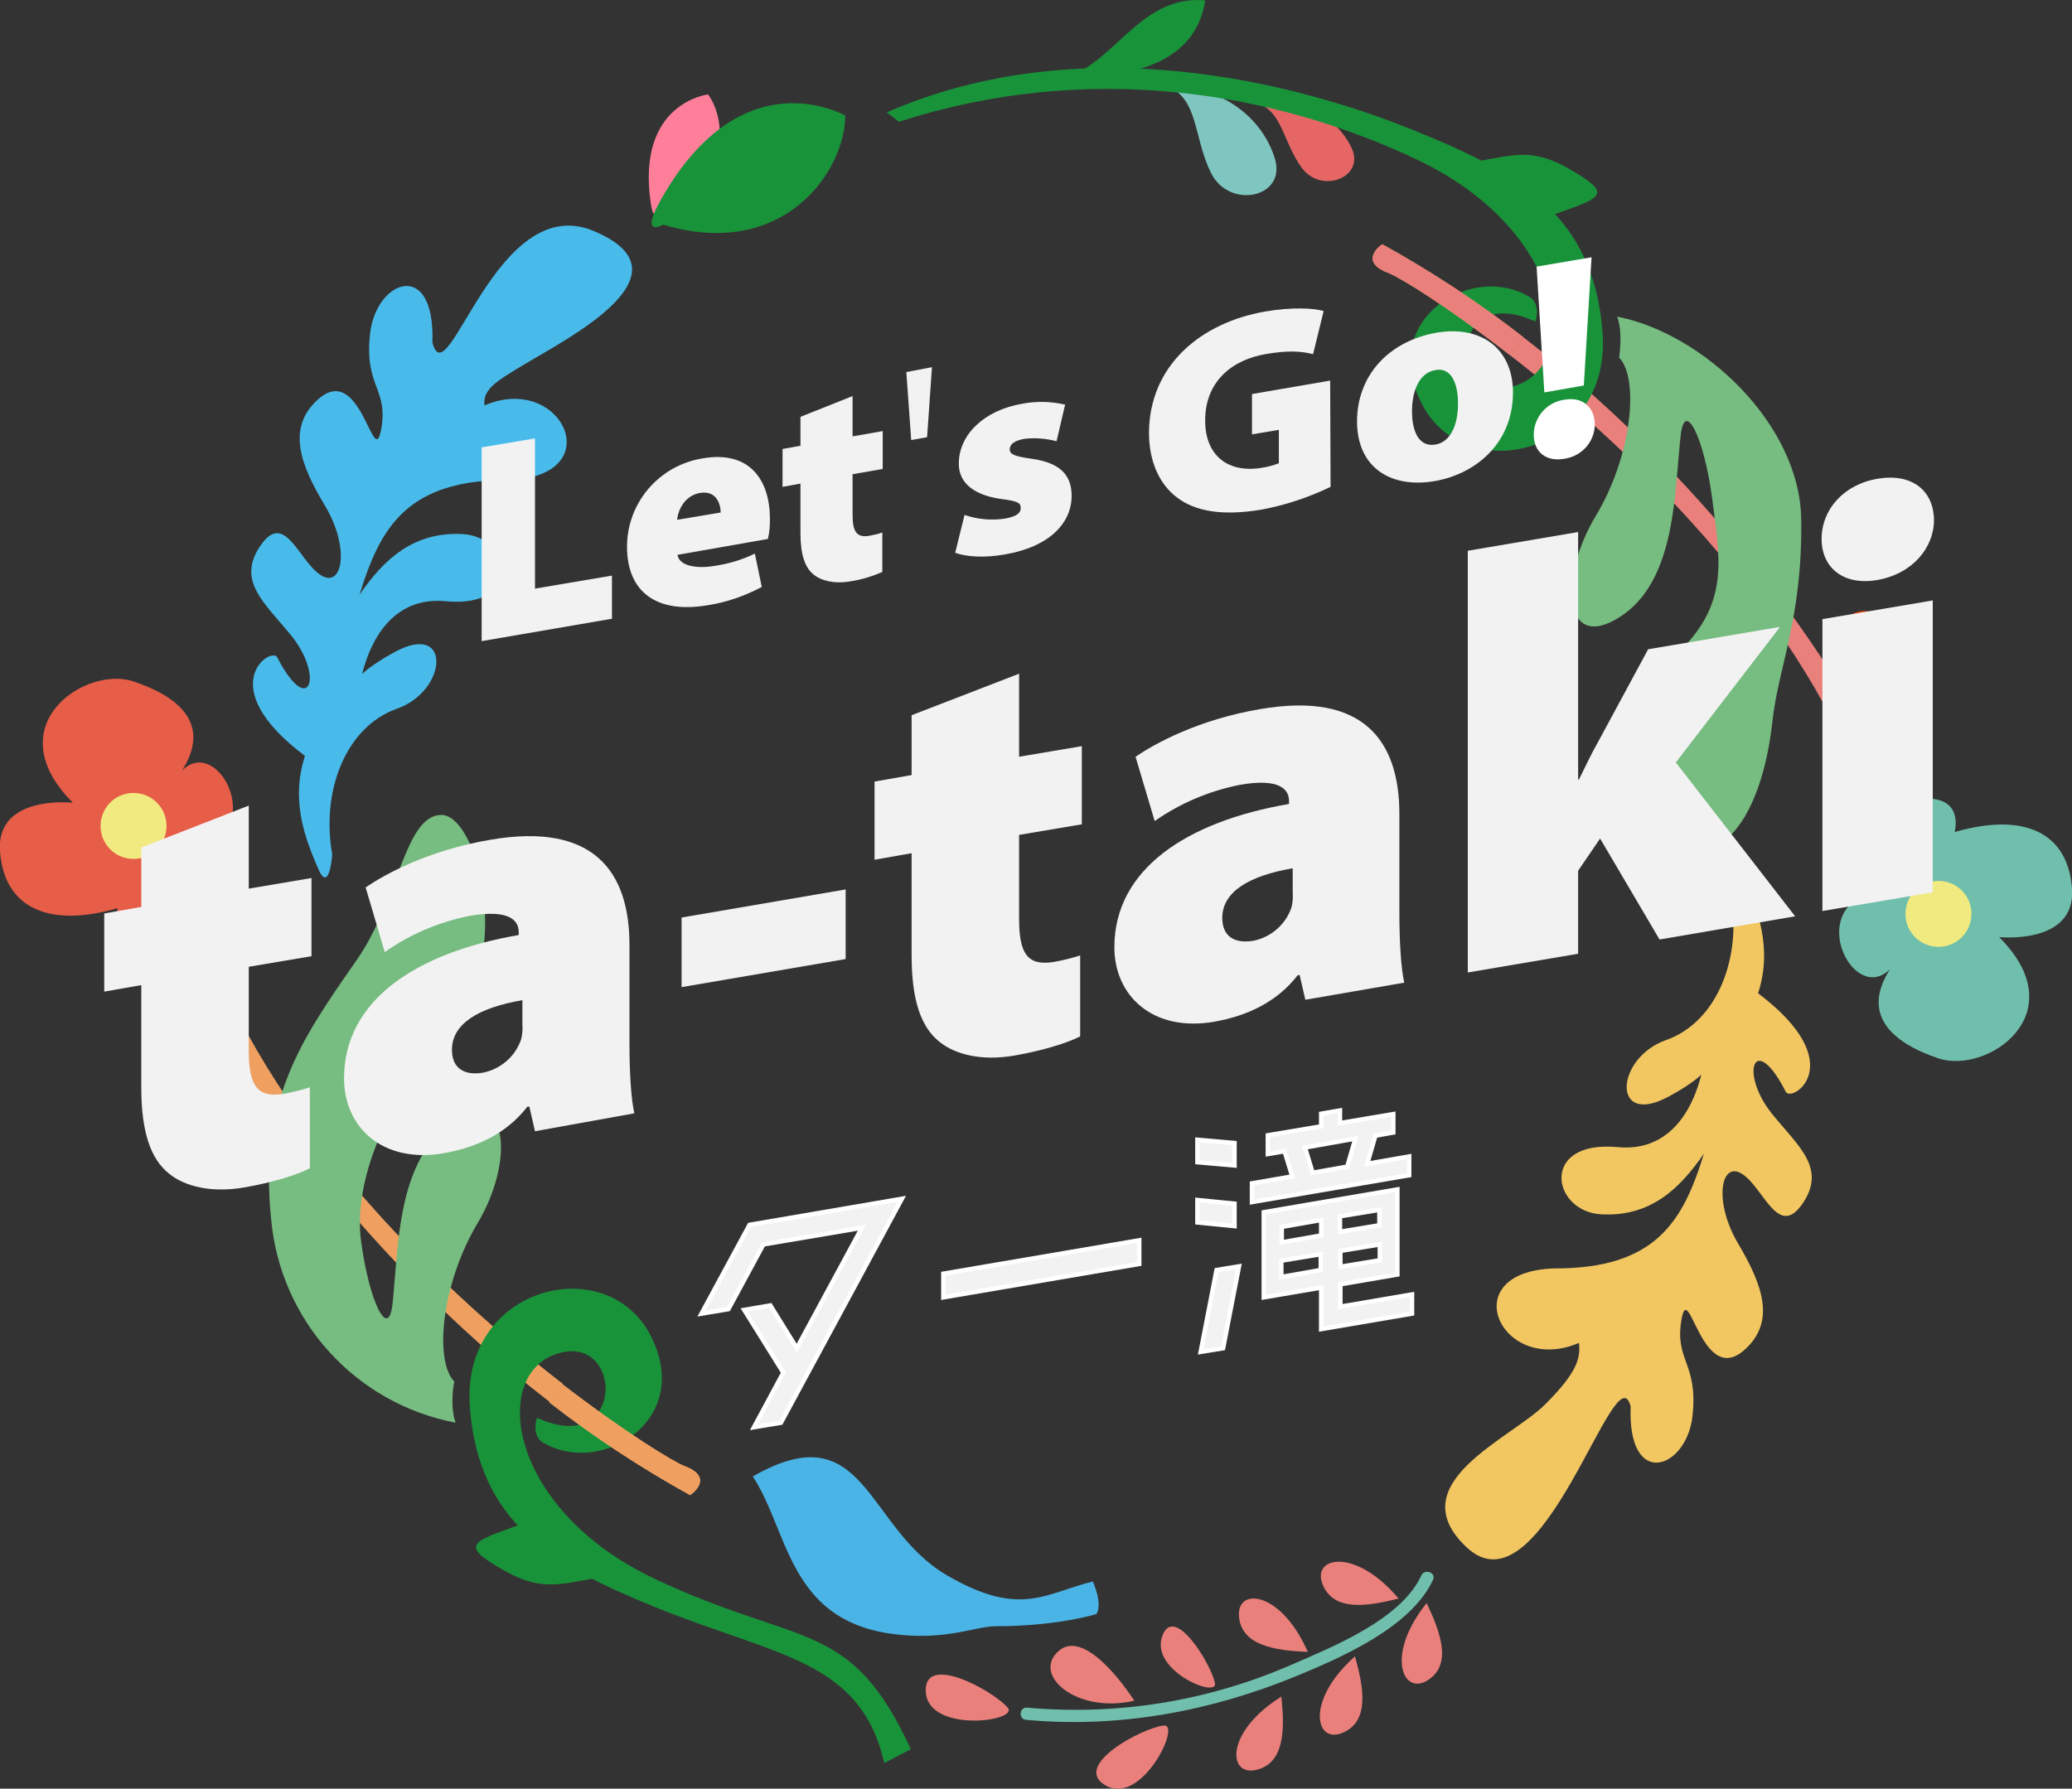 <?xml version="1.0" encoding="utf-8"?>
<!-- Generator: Adobe Illustrator 25.4.1, SVG Export Plug-In . SVG Version: 6.00 Build 0)  -->
<svg version="1.1" id="レイヤー_1" xmlns="http://www.w3.org/2000/svg" xmlns:xlink="http://www.w3.org/1999/xlink" x="0px"
	 y="0px" viewBox="0 0 508.9 439.4" style="enable-background:new 0 0 508.9 439.4;" xml:space="preserve">
<rect x="0" y="0" width="508.9" height="439.4" fill="#333333" stroke="none"/>
<style type="text/css">
	.st0{fill:#FF7F9B;}
	.st1{fill:#80C6C0;}
	.st2{fill:#E66666;}
	.st3{fill:#EFA060;}
	.st4{fill:#19933A;}
	.st5{fill:#77BC80;}
	.st6{fill:#49BBEA;}
	.st7{fill:#E65D48;}
	.st8{fill:#E44C18;}
	.st9{fill:#F1EA80;}
	.st10{fill:#4BB4E6;}
	.st11{fill:#EA807B;}
	.st12{fill:#F2C761;}
	.st13{fill:#70BFAD;}
	.st14{fill:#FFFFFF;}
	.st15{fill:#F2F2F2;}
	.st16{fill:#F2F2F2;stroke:#FFFFFF;stroke-width:1.1;stroke-miterlimit:10;}
</style>
<path class="st0" d="M162.1,51.7c17.3-6.3,16.5-22.2,11.8-28.5c0,0-17.6,2-14.1,26.5C160.5,55.2,162.1,51.7,162.1,51.7z"/>
<path class="st1" d="M286.3,21c8.2,3,6.7,12.7,11.2,21.6s18.6,6,15.6-3.7S300.5,21,286.3,21z"/>
<path class="st2" d="M307.9,25.2c7,1.3,7,9.4,11.8,16s15.8,2.4,12.2-5S319.4,23.4,307.9,25.2z"/>
<path class="st3" d="M51,232.9l-6,1.6c8.2,23.3,41.9,72.8,90,109.9l3.3-4.4C109.7,317.9,68.6,279.2,51,232.9z"/>
<path class="st4" d="M223.7,429.7c-14.9-32.3-27-24.9-62.8-41.8s-40.4-49.6-24.5-55.2c16.8-6,17.5,25.7-4.5,15.6c-1,3,0,5.6,1.9,6.3
	c13.9,7.9,36.5-5.6,26.1-26.3c-10.7-21.3-46.8-12.4-44.5,17.4c2.2,28.3,19.9,38.7,45.5,49.1c30.1,12.2,50.4,12.9,56.3,38.3
	L223.7,429.7z"/>
<path class="st5" d="M111.9,349.5c-24.6-4.7-43-25-45.3-49.9c-3-29.1,7-43.7,20.9-63.6c10.5-15,11.9-35.8,20.9-35.8
	s17.9,34.8,2,52.6S86.7,290.7,88.7,305c2,14.9,6.7,24.3,7.7,15.4c1.5-13.9,1-35.8,14.9-44.7s14.9,9.9,6,24.8s-10.7,33.9-5.7,38.9
	C111.5,339.4,110.4,345.4,111.9,349.5z"/>
<path class="st6" d="M81.6,209.9c-2.8-15.7,3.4-31.4,15.9-35.8s13.5-21.6-0.6-13.9s-8.8,10-8.8,10s2.2-24.3,21.4-22.5
	s16.2-15.9,4.1-16.5s-19.3,6.2-25.3,14.9c5.1-16.6,11.7-28.3,36.8-28.2c24.9-0.9,12.9-26.5-6.1-18.3c-0.5-4,3-6,9.8-10.1
	c10.3-6.2,42.2-22.3,16.9-32.8c-24-9.9-35.8,41.7-39.5,27.4c0.7-20.7-13.8-15.4-15.3-2.2s4.6,13.5,2.7,23.7s-5-17.4-15.8-7.2
	c-7.2,6.8-4.2,15.5,2,25.8s4.4,20.5-1,17.1s-8.8-16-14.8-7.3s1,14.1,7.5,22.1c8.2,10.1,4.4,20.5-3.4,5.4c-1.4-2.8-16.2,6.9,6.8,24.2
	c-3.7,11.4,0.4,21,3.2,27.6S81.6,209.9,81.6,209.9z"/>
<path class="st7" d="M38.8,231c-8.9,1.3-10.9-3-9.9-7.9C12,228,1,223.1,0,209.1s17.9-11.9,17.9-11.9c-18.9-18.9,3-33.8,14.9-29.8
	s18.9,10.9,11.9,21.9c8.9-8.9,20.9,14.9,4,18.9c12.9,0,13.9,16.9-2,13.9C49.7,225,45.7,230,38.8,231z"/>
<path class="st8" d="M57.2,271.2c0,3.3-2.7,6-6,6s-6-2.7-6-6s2.7-6,6-6S57.2,267.9,57.2,271.2z"/>
<path class="st4" d="M162.9,55.2c29.8,8.9,44.7-13.4,44.7-26.8c0,0-25.8-15-45.8,21.6C157.3,58.4,162.9,55.2,162.9,55.2z"/>
<path class="st9" d="M40.9,202.7c0.1,4.5-3.4,8.2-7.9,8.3s-8.2-3.4-8.3-7.9c-0.1-4.5,3.4-8.2,7.9-8.3c0.1,0,0.1,0,0.2,0
	C37.2,194.8,40.8,198.3,40.9,202.7z"/>
<path class="st3" d="M168,360.1c-2.4-0.9-14.2-8-29.8-20l-3.3,4.4c10.9,8.5,22.5,16.1,34.6,22.8C171.1,366.2,174.8,362.6,168,360.1z
	"/>
<path class="st3" d="M168,360.1c-2.4-0.9-14.2-8-29.8-20l-3.3,4.4c10.9,8.5,22.5,16.1,34.6,22.8C171.1,366.2,174.8,362.6,168,360.1z
	"/>
<path class="st4" d="M130.4,373.6c-13.9,5-17.9,5.5-8,11.4s13.9,4.5,24.8,2.5L130.4,373.6z"/>
<path class="st10" d="M268.4,388.5c-11.9,3-17.9,8.9-35.8-1.5c-20.1-11.7-19.9-40.2-47.7-24.3c8.7,13.3,8.7,34.5,33,38.5
	c13.7,2.2,21.6-1.7,26.6-1.7c15.4,0,24.8-3,24.8-3C270.9,393.9,268.4,388.5,268.4,388.5z"/>
<path class="st11" d="M457.9,194.4l6.1-1.6c-8.2-23.3-41.8-72.9-89.9-110l-3.3,4.4C399.4,109.3,440.4,148.1,457.9,194.4z"/>
<path class="st4" d="M220.8,29.9c46.2-14.9,91.7-7.6,127.4,9.4s40.4,49.6,24.4,55.3c-16.8,5.9-17.5-25.7,4.5-15.6c1-3,0-5.6-1.9-6.3
	c-13.9-8-36.5,5.6-26.1,26.3c10.7,21.3,46.8,12.5,44.5-17.4c-2.2-28.3-19.8-38.8-45.4-49.2C318.1,20,265.5,6.8,217.8,27.6
	L220.8,29.9z"/>
<path class="st5" d="M397.2,77.8c20.9,4,45,26.3,45.2,50c0.3,24.3-5.7,36.2-7.1,49.6c-2,18.1-8.9,31.3-17.9,31.3
	s-21.4-32.3-4.4-49.2c11.9-11.9,9.3-22.9,7.5-37.2c-2-14.9-6.7-24.3-7.7-15.4c-1.6,13.9-1,35.8-15,44.7s-14.9-9.9-5.9-24.8
	s10.7-33.9,5.8-38.9C397.6,87.9,398.7,81.9,397.2,77.8z"/>
<path class="st12" d="M425.1,219.7c2.8,15.7-3.4,31.4-15.9,35.8c-12.5,4.4-13.5,21.5,0.6,13.9s8.9-10,8.9-10s-2.2,24.2-21.4,22.4
	s-16.2,15.8-4.1,16.5s19.3-6.2,25.3-14.9c-5.1,16.6-11.8,28.3-36.8,28.2c-24.9,0.8-13,26.5,6.1,18.3c0.5,4-0.8,7.6-8.3,15.1
	c-8.5,8.5-35.8,19.4-19.4,35c18.7,17.9,36.7-48.9,40.4-34.5c-0.8,20.6,13.8,15.4,15.2,2.3s-4.5-13.5-2.7-23.7s5,17.4,15.8,7.2
	c7.2-6.8,4.2-15.5-1.9-25.8s-4.3-20.5,1-17.1s8.8,16,14.8,7.3s-1-14.1-7.5-22.1c-8.1-10.1-4.3-20.5,3.4-5.4
	c1.4,2.8,16.2-6.8-6.8-24.2c3.7-11.4-0.4-20.9-3.1-27.6S425.1,219.7,425.1,219.7z"/>
<path class="st13" d="M470.2,196.4c8.9-1.3,10.9,3,9.9,8c16.9-4.9,27.8,0,28.8,13.9S491,230.2,491,230.2c18.9,18.9-3,33.8-14.9,29.8
	s-18.9-11-11.9-21.9c-9,8.9-20.8-14.9-4-18.9c-12.9,0-13.9-16.9,2-13.9C459.2,202.3,463.2,197.3,470.2,196.4z"/>
<path class="st8" d="M451.9,156.1c0-3.3,2.7-6,6-6c3.3,0,6,2.7,6,6s-2.7,6-6,6c0,0,0,0,0,0C454.5,162.1,451.9,159.4,451.9,156.1z"/>
<path class="st9" d="M468,224.7c-0.1-4.5,3.4-8.2,7.9-8.3c4.5-0.1,8.2,3.4,8.3,7.9c0.1,4.5-3.4,8.2-7.9,8.3c-0.1,0-0.1,0-0.2,0
	C471.7,232.6,468.1,229.1,468,224.7z"/>
<path class="st3" d="M341.1,67.1c2.4,0.9,14.2,8,29.7,20.1l3.3-4.4c-10.9-8.5-22.5-16.1-34.6-22.8C338,61,334.3,64.6,341.1,67.1z"/>
<path class="st11" d="M341.1,67.1c2.4,0.9,14.2,8,29.7,20.1l3.3-4.4c-10.9-8.5-22.5-16.1-34.6-22.8C338,61,334.3,64.6,341.1,67.1z"
	/>
<path class="st4" d="M378.8,53.7c13.9-5,17.9-5.4,8-11.4s-13.9-4.5-24.8-2.5L378.8,53.7z"/>
<path class="st4" d="M260.2,19.5c13.4-3,19.4-20.9,35.8-19.4c-1.5,10.4-9.7,16.4-21.6,17.9S260.2,19.5,260.2,19.5z"/>
<path class="st13" d="M349.1,387c-5,10.9-21.9,17.6-32,22c-20.4,8.9-42.7,12.5-64.8,10.5c-0.8-0.1-1.6,0.5-1.6,1.4
	c-0.1,0.8,0.5,1.6,1.4,1.6l0,0c22.7,2.1,45.3-2.1,66.4-10.8c10.9-4.5,28.2-12,33.5-23.7C352.7,386.3,349.9,385.3,349.1,387z"/>
<path class="st11" d="M285.8,423.9c4.5-0.6-5.3,19.6-14.1,14.8S280.4,424.5,285.8,423.9z"/>
<path class="st11" d="M247.5,419.5c2.9,3.4-19.3,6.3-20.1-3.7S243.9,415.3,247.5,419.5z"/>
<path class="st11" d="M298.4,413.4c0.9,4-15.8-2.9-13-11.3S297.3,408.5,298.4,413.4z"/>
<path class="st11" d="M278.6,417.8c-14.2,3.3-25.4-6.4-18.5-12.3C267.1,399.6,278.6,417.8,278.6,417.8z"/>
<path class="st11" d="M314.7,416.8c0.9,8.1,0.8,16.4-6.2,18S300.9,425.4,314.7,416.8z"/>
<path class="st11" d="M321.2,405.8c-8.1-0.3-16.4-1.6-16.9-8.8S314.7,390.9,321.2,405.8z"/>
<path class="st11" d="M343.5,392.7c-7.9,2-16.1,3.2-18.7-3.6S333,380.2,343.5,392.7z"/>
<path class="st11" d="M332.8,406.9c2.2,7.9,3.6,16-3.1,18.8S320.6,417.7,332.8,406.9z"/>
<path class="st11" d="M350.4,393.8c3.5,7.4,6.3,15.2,0.2,19S340.2,406.5,350.4,393.8z"/>
<path class="st14" d="M376.7,106.8c0-4.3,3.2-8,7.5-8.6c4.4-0.8,7.4,1.7,7.5,6c0,4.3-3.2,7.9-7.5,8.5
	C379.7,113.5,376.7,111,376.7,106.8z M379.3,96.4l-1.9-30.9l13.5-2.3l-1.9,31.5L379.3,96.4z"/>
<g>
	<path class="st15" d="M61.1,197.9v20.4l15.4-2.6v19.2l-15.4,2.6v20.6c0,8.5,2,11.7,8.6,10.6c2.2-0.4,4.3-0.9,6.4-1.6v19.9
		c-3.1,1.6-9.1,3.5-16.1,4.7c-8,1.4-14.6-0.2-18.5-3.4c-4.5-3.6-6.8-10.2-6.8-21.2V242l-9.1,1.6v-19.2l9.1-1.6v-14.6L61.1,197.9z"/>
	<path class="st15" d="M131.4,277.9l-1.4-6.1l-0.5,0.1c-5.1,6.6-12.5,10-20.5,11.4c-15.1,2.6-24.5-6.4-24.5-18.4
		c0-19.2,17.8-30.9,42.9-35.2v-0.7c0-2.9-2.3-5.7-12.1-4c-7.5,1.5-14.6,4.5-20.8,8.9l-4.7-15.9c4.7-3.2,15.3-9.1,30.6-11.7
		c25.5-4.4,34.2,7.9,34.2,25.8v24.2c0,7.1,0.4,13.7,1.2,17.2L131.4,277.9z M128.3,245.7c-11,1.9-17.3,5.9-17.3,12.2
		c0,4.6,3.1,6.4,7.7,5.6c4.3-0.9,7.9-4,9.3-8.2c0.3-1.2,0.4-2.5,0.3-3.7V245.7z"/>
	<path class="st15" d="M207.7,218.5v17.1l-40.3,6.9v-17.1L207.7,218.5z"/>
	<path class="st15" d="M250.3,165.5v20.4l15.4-2.6v19.2l-15.4,2.6v20.6c0,8.5,2,11.7,8.6,10.6c2.2-0.4,4.3-0.9,6.4-1.6v19.9
		c-3.1,1.6-9.2,3.5-16.1,4.7c-8,1.4-14.6-0.2-18.5-3.4c-4.5-3.6-6.8-10.2-6.8-21.2v-25.1l-9.1,1.6V192l9.1-1.6v-14.7L250.3,165.5z"
		/>
	<path class="st15" d="M320.6,245.6l-1.4-6.1l-0.5,0.1c-5.1,6.6-12.5,10-20.5,11.4c-15.1,2.6-24.5-6.4-24.5-18.3
		c0-19.2,17.8-30.9,42.9-35.2v-0.7c0-2.9-2.3-5.7-12.1-4c-7.5,1.5-14.6,4.5-20.9,8.9l-4.7-15.8c4.7-3.2,15.3-9.1,30.6-11.7
		c25.5-4.4,34.2,7.9,34.2,25.8v24.2c0,7.1,0.4,13.7,1.2,17.2L320.6,245.6z M317.5,213.3c-11,1.9-17.3,5.9-17.3,12.2
		c0,4.6,3.1,6.4,7.7,5.6c4.3-0.9,7.9-4,9.3-8.2c0.3-1.2,0.4-2.5,0.3-3.7V213.3z"/>
	<path class="st15" d="M387.5,191.6l0.3-0.1c1.7-3.5,3.2-6.6,4.9-9.6l12.1-22.4l32.4-5.5l-25.6,33.3l29.3,37.8l-33.3,5.7l-14.6-24.8
		l-5.4,7.9v20.4l-27.1,4.6V135.3l27.1-4.6V191.6z"/>
	<path class="st15" d="M475,127.7c0,6.9-5.3,13.3-14,14.8c-8.3,1.4-13.6-3.1-13.6-10.1c0-7.2,5.4-13.4,13.8-14.8
		S474.9,120.5,475,127.7z M447.6,223.8v-71.7l27.1-4.6v71.7L447.6,223.8z"/>
	<path class="st15" d="M118.3,109.9l13.1-2.2v36.9l18.9-3.2V152l-32,5.5L118.3,109.9z"/>
	<path class="st15" d="M166.4,136.3c0.4,2.7,4.6,3.5,9.2,2.7c3.4-0.5,6.7-1.5,9.8-3l1.7,8.2c-4.2,2.2-8.7,3.8-13.4,4.5
		c-12.6,2.1-19.7-3.4-19.7-14.4c0-10.8,7.9-20,18.6-21.7c11.6-2,16.5,5.4,16.5,14.9c0,1.7-0.1,3.3-0.5,4.9L166.4,136.3z M177,125.9
		c0-2-1-5.5-5.1-4.8c-3.9,0.7-5.4,4.4-5.6,6.6L177,125.9z"/>
	<path class="st15" d="M209.4,97.3v9.9l7.4-1.3v9.3l-7.4,1.3v10c0,4.1,1,5.7,4.2,5.1c1.1-0.2,2.1-0.4,3.1-0.8v9.7
		c-2.5,1.1-5.1,1.9-7.8,2.3c-3.9,0.7-7.1-0.1-9-1.6c-2.2-1.7-3.3-5-3.3-10.2v-12.2l-4.4,0.8v-9.3l4.4-0.8v-7.1L209.4,97.3z"/>
	<path class="st15" d="M228.9,90.2l-1.2,17.2l-3.9,0.7l-1.2-16.7L228.9,90.2z"/>
	<path class="st15" d="M236.9,126.5c3.2,1.1,6.6,1.4,9.9,0.9c2.8-0.5,3.9-1.3,3.9-2.6s-0.8-1.7-4.7-2.2c-7.9-1.1-10.6-4.8-10.5-8.8
		c0-6.9,6.1-13,15.5-14.6c3.5-0.7,7.1-0.6,10.6,0.2l-2.1,9c-2.6-0.7-5.3-0.9-7.9-0.6c-2.2,0.4-3.6,1.2-3.6,2.6
		c0,1.2,1.1,1.7,5.4,2.3c7.1,1,9.8,4.1,9.8,9.1c0,6.6-5.3,12.5-16.4,14.4c-5,0.9-9.4,0.6-12.2-0.4L236.9,126.5z"/>
	<path class="st15" d="M326.8,119.6c-5.4,2.6-11.1,4.5-17,5.6c-9.6,1.6-16.2,0.4-20.6-2.9c-4.6-3.4-7-9.2-7-16
		c0.1-16.6,12.8-27.1,28.7-29.8c6.6-1.1,11.7-0.8,14.2-0.1L322.5,87c-2.8-0.7-6.1-1-11.7,0c-8.1,1.4-14.8,6.6-14.8,16.3
		c0,8.9,5.9,13,14,11.6c1.4-0.2,2.8-0.6,4.1-1.1v-8.2l-6.6,1.1v-9.9l19.2-3.3L326.8,119.6z"/>
	<path class="st15" d="M371.6,96.4c0,12.6-9.3,20.1-19.3,21.8c-10.7,1.8-19-3.3-19-14.7c0-11,7.5-19.7,19.7-21.8
		C364.2,79.9,371.6,86,371.6,96.4z M346.8,101c0,5.2,1.8,8.9,5.8,8.2c3.5-0.6,5.5-4.5,5.5-10.1c0-4.8-1.6-8.9-5.5-8.2
		C348.3,91.6,346.8,96.5,346.8,101z"/>
	<path class="st16" d="M184.1,300.9l37.4-6.4l-29.7,55l-6.6,1.1l7.2-13.4l-9.6-15.4l6.4-1.1l6.5,10.5l16-29.6l-24.2,4.1l-8.6,15.9
		l-6.6,1.1L184.1,300.9z"/>
	<path class="st16" d="M279.8,310.5l-48.1,8.2v-5.8l48.1-8.2V310.5z"/>
	<path class="st16" d="M303.2,280.8v5.5l-9.1-0.8V280L303.2,280.8z M303.2,295.7v5.5l-9.1-0.9v-5.5L303.2,295.7z M294.9,332.1
		l3.9-20.1l5.5-0.9l-3.9,20.1L294.9,332.1z M346.1,284.1v4.6l-38.6,6.6v-4.6l9.9-1.7l-1.9-6.2l-4.1,0.7v-4.6l13.1-2.2v-3.1l4.6-0.8
		v3.1l13.1-2.2v4.5l-4.4,0.8l-2,6.9L346.1,284.1z M329.2,321l17.6-3v4.7l-22.3,3.8v-10.2l-14.1,2.4v-20.9l32.8-5.6v20.9l-14,2.4
		L329.2,321z M324.5,299.7l-9.7,1.7v3.8l9.7-1.7V299.7z M314.7,313.7l9.7-1.7v-3.9l-9.7,1.6V313.7z M320.5,281.9l1.9,6.2l8.5-1.5
		l2-6.9L320.5,281.9z M338.8,301v-3.8l-9.7,1.6v3.8L338.8,301z M329.2,311.2l9.7-1.6v-3.9l-9.7,1.6V311.2z"/>
</g>
</svg>
